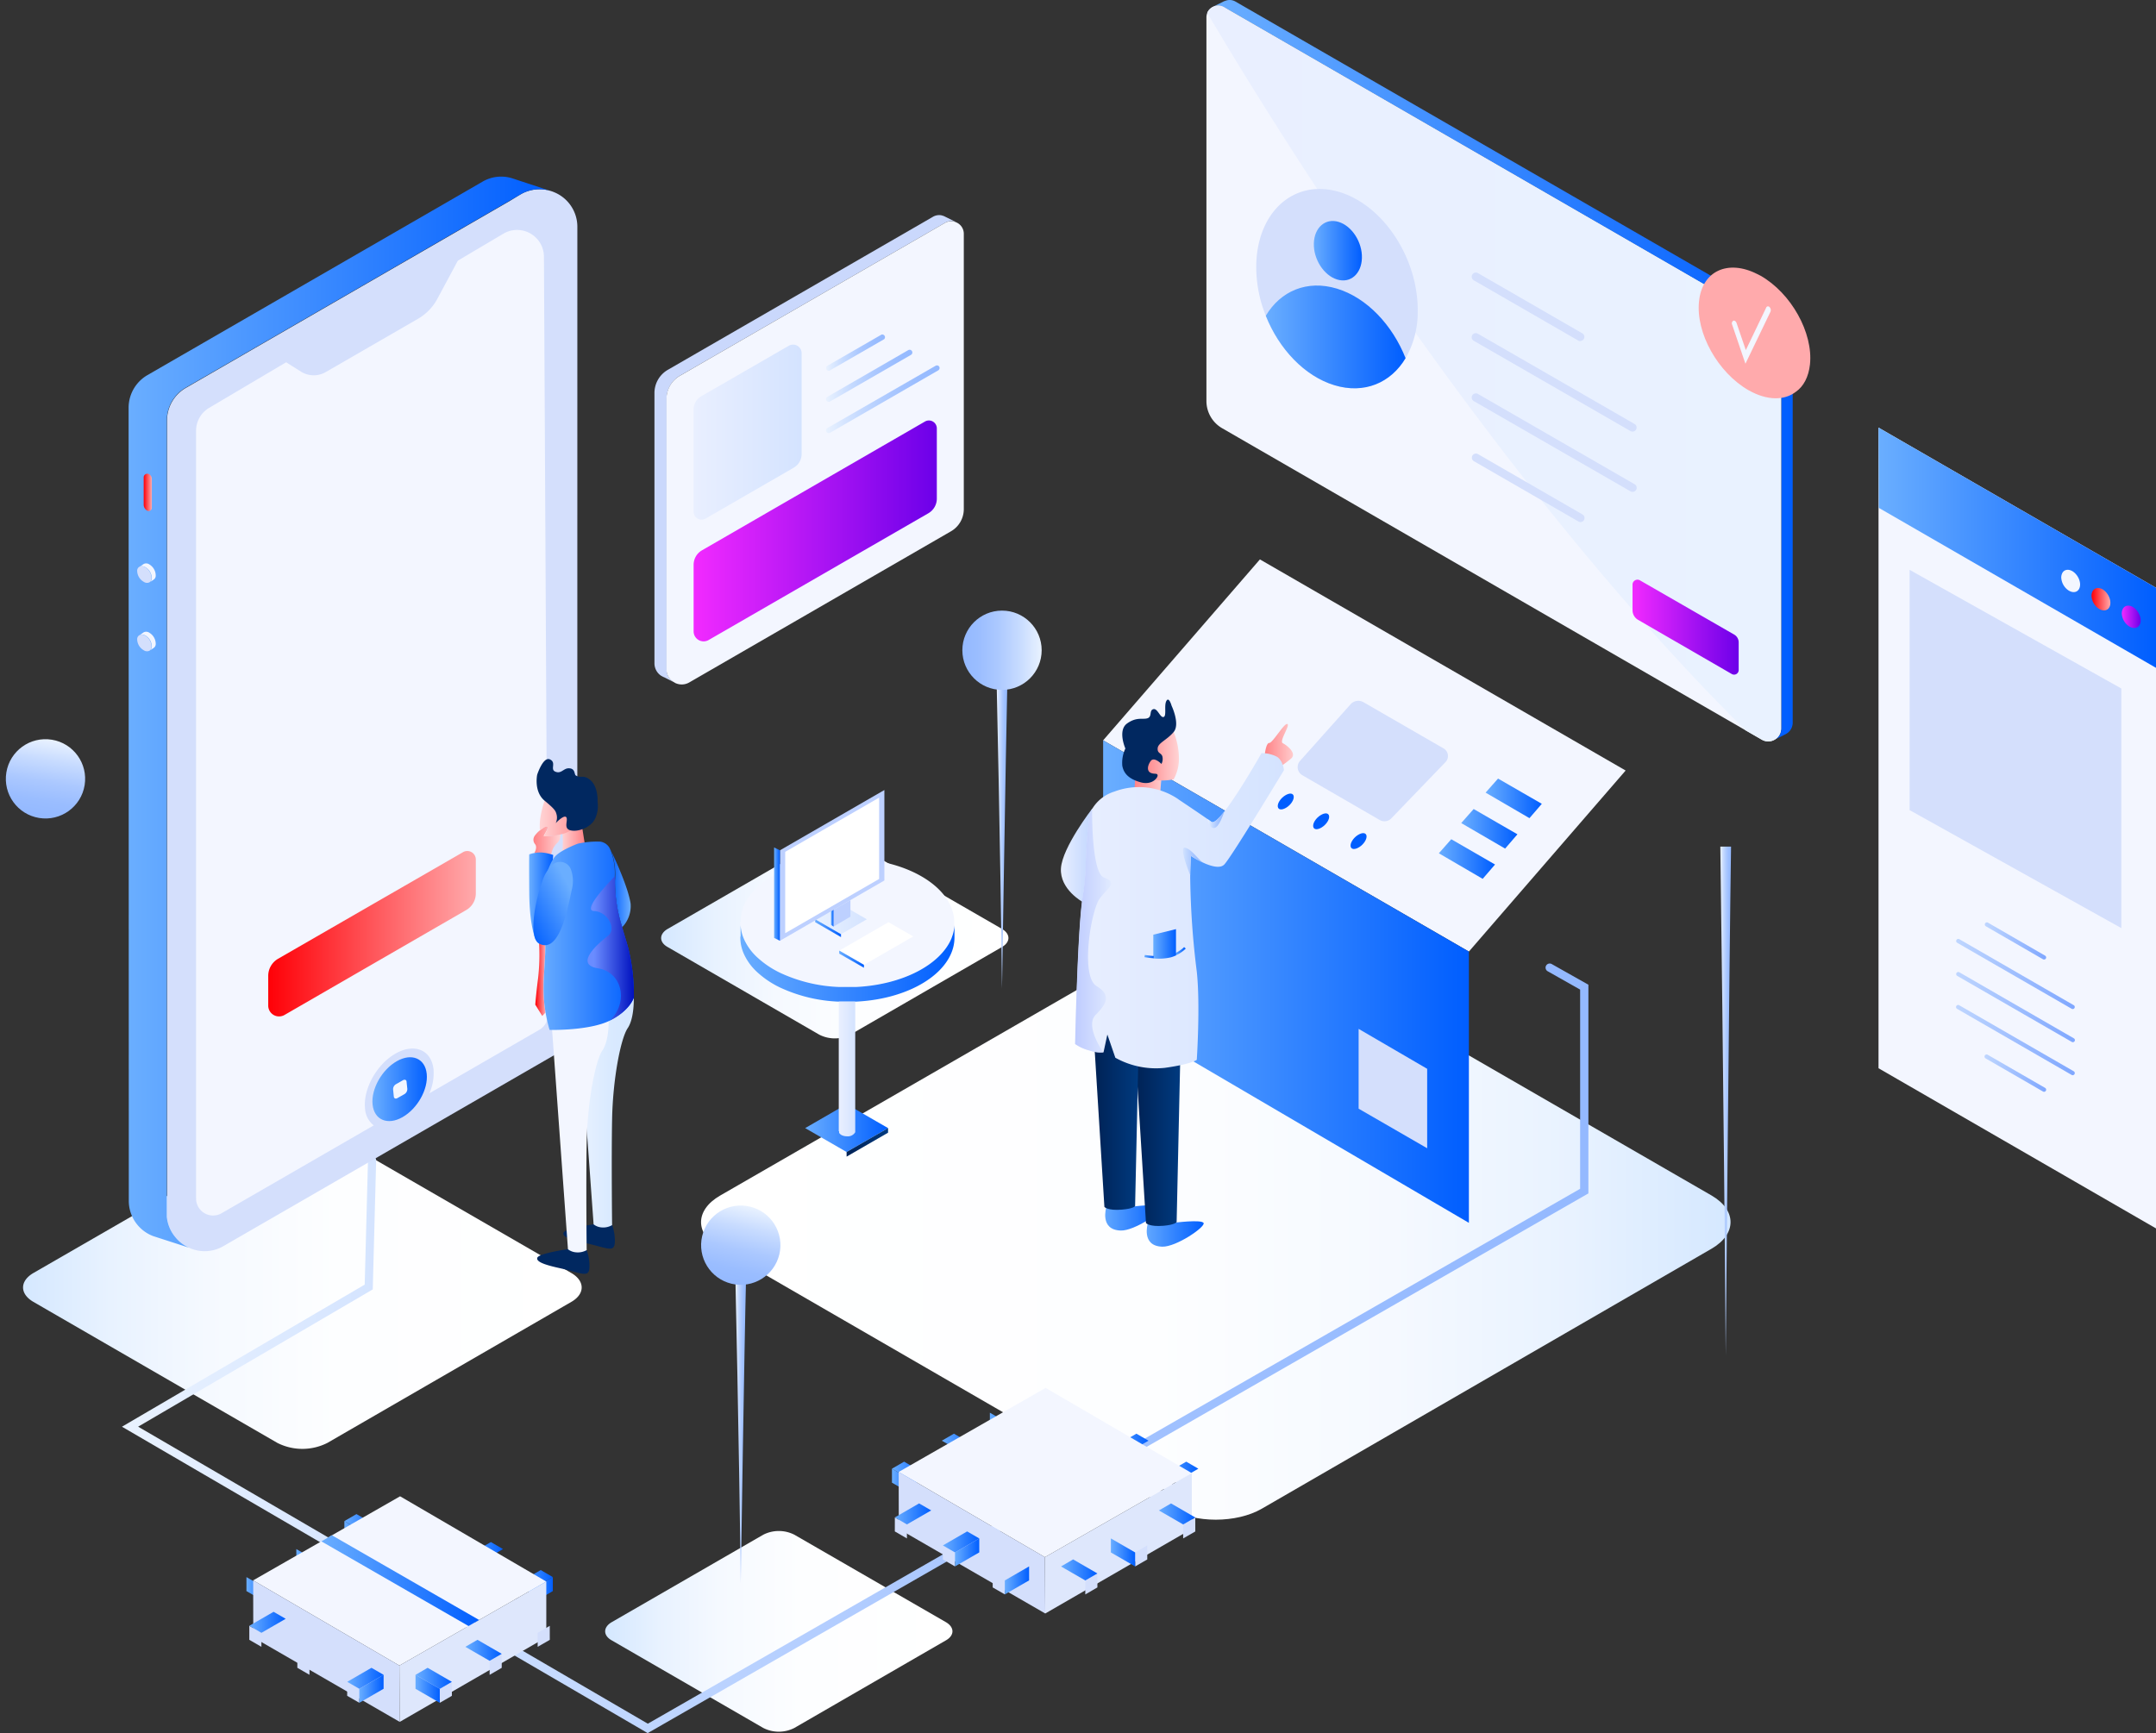 <svg xmlns="http://www.w3.org/2000/svg" xmlns:xlink="http://www.w3.org/1999/xlink" width="596.959" height="479.988" viewBox="0 0 596.959 479.988">
  <rect x="0" y="0" width="596.959" height="479.988" fill="#333333" stroke="none"/>
  <defs>
    <linearGradient id="linear-gradient" y1="0.5" x2="1" y2="0.5" gradientUnits="objectBoundingBox">
      <stop offset="0" stop-color="#fff"/>
      <stop offset="0.44" stop-color="#fdfeff"/>
      <stop offset="0.67" stop-color="#f5f9ff"/>
      <stop offset="0.84" stop-color="#e8f2ff"/>
      <stop offset="0.99" stop-color="#d5e8ff"/>
      <stop offset="1" stop-color="#d4e7ff"/>
    </linearGradient>
    <linearGradient id="linear-gradient-2" y1="0.5" x2="1" y2="0.5" gradientUnits="objectBoundingBox">
      <stop offset="0" stop-color="#d4e7ff"/>
      <stop offset="0.01" stop-color="#d5e8ff"/>
      <stop offset="0.16" stop-color="#e8f2ff"/>
      <stop offset="0.33" stop-color="#f5f9ff"/>
      <stop offset="0.56" stop-color="#fdfeff"/>
      <stop offset="1" stop-color="#fff"/>
    </linearGradient>
    <linearGradient id="linear-gradient-3" x1="0" y1="0.5" x2="1" y2="0.5" xlink:href="#linear-gradient-2"/>
    <linearGradient id="linear-gradient-4" y1="0.5" x2="1" y2="0.5" gradientUnits="objectBoundingBox">
      <stop offset="0" stop-color="#e9f2ff"/>
      <stop offset="0.28" stop-color="#c7dbff"/>
      <stop offset="0.56" stop-color="#abc8ff"/>
      <stop offset="0.81" stop-color="#9abdff"/>
      <stop offset="1" stop-color="#94b9ff"/>
    </linearGradient>
    <linearGradient id="linear-gradient-5" x1="0" y1="0.5" x2="1" y2="0.5" xlink:href="#linear-gradient-2"/>
    <linearGradient id="linear-gradient-6" y1="0.5" x2="1" y2="0.5" gradientUnits="objectBoundingBox">
      <stop offset="0" stop-color="#6aaeff"/>
      <stop offset="1" stop-color="#005eff"/>
    </linearGradient>
    <linearGradient id="linear-gradient-7" x1="0" y1="0.5" x2="1" y2="0.5" xlink:href="#linear-gradient-6"/>
    <linearGradient id="linear-gradient-9" x1="0" y1="0.5" x2="0.999" y2="0.5" xlink:href="#linear-gradient-6"/>
    <linearGradient id="linear-gradient-11" y1="0.5" x2="1" y2="0.5" gradientUnits="objectBoundingBox">
      <stop offset="0" stop-color="#e9efff"/>
      <stop offset="1" stop-color="#e9f2ff"/>
    </linearGradient>
    <linearGradient id="linear-gradient-12" x1="0" y1="0.5" x2="1" y2="0.5" xlink:href="#linear-gradient-6"/>
    <linearGradient id="linear-gradient-13" x1="0" y1="0.5" x2="0.999" y2="0.5" xlink:href="#linear-gradient-6"/>
    <linearGradient id="linear-gradient-14" x1="0" y1="0.5" x2="1" y2="0.5" xlink:href="#linear-gradient-6"/>
    <linearGradient id="linear-gradient-15" y1="0.498" x2="1" y2="0.498" gradientUnits="objectBoundingBox">
      <stop offset="0" stop-color="#f22aff"/>
      <stop offset="1" stop-color="#6c00e9"/>
    </linearGradient>
    <linearGradient id="linear-gradient-16" x1="-18.762" y1="10.506" x2="-17.522" y2="10.506" xlink:href="#linear-gradient-6"/>
    <linearGradient id="linear-gradient-17" x1="-20.223" y1="11.706" x2="-18.983" y2="11.706" xlink:href="#linear-gradient-6"/>
    <linearGradient id="linear-gradient-18" x1="-21.735" y1="12.972" x2="-20.494" y2="12.972" xlink:href="#linear-gradient-6"/>
    <linearGradient id="linear-gradient-19" x1="-23.53" y1="0.5" x2="-22.53" y2="0.5" gradientUnits="objectBoundingBox">
      <stop offset="0" stop-color="#ff0007"/>
      <stop offset="1" stop-color="#ffaaac"/>
    </linearGradient>
    <linearGradient id="linear-gradient-20" x1="0" y1="0.5" x2="1" y2="0.5" xlink:href="#linear-gradient-6"/>
    <linearGradient id="linear-gradient-21" x1="0.001" y1="0.502" x2="1.001" y2="0.502" xlink:href="#linear-gradient-19"/>
    <linearGradient id="linear-gradient-22" x1="0.001" y1="0.502" x2="1" y2="0.502" xlink:href="#linear-gradient-15"/>
    <linearGradient id="linear-gradient-23" x1="-0.002" y1="0.499" x2="1" y2="0.499" gradientUnits="objectBoundingBox">
      <stop offset="0" stop-color="#bfd6ff"/>
      <stop offset="1" stop-color="#7fa7ff"/>
    </linearGradient>
    <linearGradient id="linear-gradient-24" x1="-0.001" y1="0.499" x2="1" y2="0.499" xlink:href="#linear-gradient-23"/>
    <linearGradient id="linear-gradient-25" x1="-0.001" y1="0.499" x2="1" y2="0.499" xlink:href="#linear-gradient-23"/>
    <linearGradient id="linear-gradient-26" x1="0" y1="0.5" x2="1" y2="0.5" xlink:href="#linear-gradient-23"/>
    <linearGradient id="linear-gradient-27" x1="0.002" y1="0.501" x2="1" y2="0.501" xlink:href="#linear-gradient-23"/>
    <linearGradient id="linear-gradient-28" x1="0" y1="0.5" x2="1" y2="0.5" xlink:href="#linear-gradient-6"/>
    <linearGradient id="linear-gradient-29" x1="0" y1="0.5" x2="1" y2="0.5" xlink:href="#linear-gradient-6"/>
    <linearGradient id="linear-gradient-30" x1="0" y1="0.5" x2="1" y2="0.5" xlink:href="#linear-gradient-19"/>
    <linearGradient id="linear-gradient-31" x1="0" y1="0.5" x2="1" y2="0.5" xlink:href="#linear-gradient-19"/>
    <linearGradient id="linear-gradient-32" y1="0.5" x2="1" y2="0.5" gradientUnits="objectBoundingBox">
      <stop offset="0" stop-color="#e9efff"/>
      <stop offset="1" stop-color="#d4e3ff"/>
    </linearGradient>
    <linearGradient id="linear-gradient-33" x1="-0.001" y1="0.494" x2="1.009" y2="0.494" xlink:href="#linear-gradient-4"/>
    <linearGradient id="linear-gradient-34" x1="0" y1="0.5" x2="1.002" y2="0.5" xlink:href="#linear-gradient-4"/>
    <linearGradient id="linear-gradient-35" x1="-0.001" y1="0.499" x2="1" y2="0.499" xlink:href="#linear-gradient-4"/>
    <linearGradient id="linear-gradient-36" x1="0" y1="0.5" x2="1" y2="0.5" xlink:href="#linear-gradient-15"/>
    <linearGradient id="linear-gradient-38" x1="0" y1="0.501" x2="1" y2="0.501" xlink:href="#linear-gradient-6"/>
    <linearGradient id="linear-gradient-42" x1="0" y1="0.499" x2="1" y2="0.499" xlink:href="#linear-gradient-6"/>
    <linearGradient id="linear-gradient-49" x1="-0.001" y1="0.5" x2="1" y2="0.5" xlink:href="#linear-gradient-6"/>
    <linearGradient id="linear-gradient-59" x1="0" y1="0.501" x2="1" y2="0.501" xlink:href="#linear-gradient-6"/>
    <linearGradient id="linear-gradient-73" x1="-0.001" y1="0.499" x2="1" y2="0.499" xlink:href="#linear-gradient-6"/>
    <linearGradient id="linear-gradient-87" x1="0" y1="0.5" x2="1" y2="0.5" xlink:href="#linear-gradient-19"/>
    <linearGradient id="linear-gradient-88" x1="0.001" y1="0.5" x2="1" y2="0.5" gradientUnits="objectBoundingBox">
      <stop offset="0" stop-color="#e9f2ff"/>
      <stop offset="0.55" stop-color="#daeaff"/>
      <stop offset="1" stop-color="#d4e7ff"/>
    </linearGradient>
    <linearGradient id="linear-gradient-89" x1="-0.001" y1="0.507" x2="1.002" y2="0.507" gradientUnits="objectBoundingBox">
      <stop offset="0" stop-color="#ff7f83"/>
      <stop offset="1" stop-color="#ffd4d5"/>
    </linearGradient>
    <linearGradient id="linear-gradient-90" x1="0" y1="0.5" x2="1" y2="0.5" xlink:href="#linear-gradient-6"/>
    <linearGradient id="linear-gradient-91" x1="0.001" y1="0.501" x2="1" y2="0.501" gradientUnits="objectBoundingBox">
      <stop offset="0" stop-color="#ffd4d5"/>
      <stop offset="1" stop-color="#ff7f83"/>
    </linearGradient>
    <linearGradient id="linear-gradient-92" x1="-0.001" y1="0.501" x2="1" y2="0.501" xlink:href="#linear-gradient-91"/>
    <linearGradient id="linear-gradient-93" x1="0" y1="0.5" x2="1" y2="0.5" xlink:href="#linear-gradient-6"/>
    <linearGradient id="linear-gradient-94" x1="0.778" y1="0.149" x2="0.112" y2="0.931" xlink:href="#linear-gradient-6"/>
    <linearGradient id="linear-gradient-95" x1="-0.011" y1="0.5" x2="0.996" y2="0.5" gradientUnits="objectBoundingBox">
      <stop offset="0" stop-color="#005eff"/>
      <stop offset="1" stop-color="#6aaeff"/>
    </linearGradient>
    <linearGradient id="linear-gradient-96" y1="0.5" x2="1" y2="0.5" gradientUnits="objectBoundingBox">
      <stop offset="0" stop-color="#6a8cff"/>
      <stop offset="1" stop-color="#0011bf"/>
    </linearGradient>
    <linearGradient id="linear-gradient-97" x1="-0.005" y1="0.5" x2="0.995" y2="0.5" xlink:href="#linear-gradient-89"/>
    <linearGradient id="linear-gradient-98" x1="0" y1="0.5" x2="0.997" y2="0.5" xlink:href="#linear-gradient-6"/>
    <linearGradient id="linear-gradient-99" x1="-0.001" y1="0.5" x2="0.997" y2="0.5" xlink:href="#linear-gradient-6"/>
    <linearGradient id="linear-gradient-100" y1="0.5" x2="0.998" y2="0.5" gradientUnits="objectBoundingBox">
      <stop offset="0" stop-color="#025"/>
      <stop offset="1" stop-color="#003a7f"/>
    </linearGradient>
    <linearGradient id="linear-gradient-101" x1="0" y1="0.5" x2="0.998" y2="0.5" xlink:href="#linear-gradient-100"/>
    <linearGradient id="linear-gradient-102" y1="0.501" x2="1.001" y2="0.501" gradientUnits="objectBoundingBox">
      <stop offset="0" stop-color="#e9efff"/>
      <stop offset="0.16" stop-color="#dae6ff"/>
      <stop offset="0.48" stop-color="#c0d6ff"/>
      <stop offset="0.77" stop-color="#b0ccff"/>
      <stop offset="1" stop-color="#aac9ff"/>
    </linearGradient>
    <linearGradient id="linear-gradient-103" x1="0" y1="0.5" x2="1" y2="0.5" xlink:href="#linear-gradient-89"/>
    <linearGradient id="linear-gradient-104" x1="-0.001" y1="0.5" x2="1" y2="0.5" xlink:href="#linear-gradient-89"/>
    <linearGradient id="linear-gradient-105" x1="0" y1="0.5" x2="1" y2="0.5" xlink:href="#linear-gradient-32"/>
    <linearGradient id="linear-gradient-106" x1="0.001" y1="0.5" x2="1" y2="0.5" xlink:href="#linear-gradient-4"/>
    <linearGradient id="linear-gradient-107" x1="0" y1="0.499" x2="1" y2="0.499" xlink:href="#linear-gradient-4"/>
    <linearGradient id="linear-gradient-108" x1="0.004" y1="0.5" x2="1.004" y2="0.5" gradientUnits="objectBoundingBox">
      <stop offset="0" stop-color="#bfccff"/>
      <stop offset="0.54" stop-color="#d4dfff"/>
      <stop offset="1" stop-color="#e9f2ff"/>
    </linearGradient>
    <linearGradient id="linear-gradient-109" x1="0" y1="0.502" x2="1" y2="0.502" xlink:href="#linear-gradient-6"/>
    <linearGradient id="linear-gradient-110" x1="0.002" y1="0.498" x2="1.002" y2="0.498" xlink:href="#linear-gradient-6"/>
    <linearGradient id="linear-gradient-111" x1="0" y1="0.505" x2="1" y2="0.505" xlink:href="#linear-gradient-6"/>
    <linearGradient id="linear-gradient-112" x1="0" y1="0.5" x2="1" y2="0.5" xlink:href="#linear-gradient-6"/>
    <linearGradient id="linear-gradient-113" x1="0" y1="0.5" x2="1" y2="0.5" xlink:href="#linear-gradient-100"/>
    <linearGradient id="linear-gradient-115" y1="0.499" x2="1" y2="0.499" gradientUnits="objectBoundingBox">
      <stop offset="0" stop-color="#e9f2ff"/>
      <stop offset="1" stop-color="#d4e3ff"/>
    </linearGradient>
    <linearGradient id="linear-gradient-116" x1="0" y1="0.501" x2="1" y2="0.501" xlink:href="#linear-gradient-6"/>
    <linearGradient id="linear-gradient-117" x1="0" y1="0.501" x2="1" y2="0.501" xlink:href="#linear-gradient-6"/>
    <linearGradient id="linear-gradient-119" x1="0.022" y1="0.5" x2="1.021" y2="0.5" xlink:href="#linear-gradient-32"/>
    <linearGradient id="linear-gradient-120" x1="0" y1="0.5" x2="1" y2="0.5" xlink:href="#linear-gradient-6"/>
    <linearGradient id="linear-gradient-125" x1="0" y1="0.5" x2="1" y2="0.5" xlink:href="#linear-gradient-4"/>
    <linearGradient id="linear-gradient-126" x1="1" y1="0.5" x2="0" y2="0.5" xlink:href="#linear-gradient-4"/>
    <linearGradient id="linear-gradient-127" x1="0" y1="0.5" x2="1" y2="0.5" xlink:href="#linear-gradient-4"/>
    <linearGradient id="linear-gradient-130" x1="1" y1="0.5" x2="0.046" y2="0.5" xlink:href="#linear-gradient-4"/>
    <linearGradient id="linear-gradient-131" x1="0" y1="0.5" x2="1" y2="0.5" xlink:href="#linear-gradient-4"/>
    <linearGradient id="linear-gradient-132" x1="1" y1="0.5" x2="0" y2="0.5" xlink:href="#linear-gradient-4"/>
  </defs>
  <g id="Layer_2" data-name="Layer 2" transform="translate(1.609 -0.062)">
    <g id="Object">
      <g id="Group_3747" data-name="Group 3747">
        <path id="Path_6150" data-name="Path 6150" d="M197.78,345.89l124.51,72c7,4.07,18.45,4.07,25.49,0l124.52-72c7-4.07,7-10.66,0-14.73L347.9,259.34c-7.05-4.07-18.46-4.07-25.51,0l-124.6,71.83C190.74,335.23,190.74,341.83,197.78,345.89Z" fill="url(#linear-gradient)"/>
      </g>
      <g id="Group_3748" data-name="Group 3748">
        <path id="Path_6151" data-name="Path 6151" d="M7.64,360.62,75.2,399.68a15.32,15.32,0,0,0,13.83,0l67.55-39.06c3.82-2.2,3.82-5.78,0-8l-67.5-39a15.25,15.25,0,0,0-13.83,0l-67.61,39C3.82,354.84,3.82,358.41,7.64,360.62Z" fill="url(#linear-gradient-2)"/>
      </g>
      <g id="Group_3749" data-name="Group 3749">
        <path id="Path_6152" data-name="Path 6152" d="M167.73,454.34l42,24.28a9.45,9.45,0,0,0,8.6,0l42-24.28c2.37-1.37,2.37-3.59,0-5l-42-24.24a9.51,9.51,0,0,0-8.6,0l-42,24.24C165.36,450.74,165.36,453,167.73,454.34Z" fill="url(#linear-gradient-3)"/>
      </g>
      <g id="Group_3750" data-name="Group 3750">
        <path id="Path_6153" data-name="Path 6153" d="M177.72,480.05l-.56-.33-145-84.53,67.21-39.35.91-34.45a1.13,1.13,0,1,1,2.26.06l-.94,35.71-.54.32-64.42,37.7,141.12,82.26L435.9,329.3V274.13l-9-5.09a1.144,1.144,0,0,1,1.11-2l10.18,5.74v57.8l-.57.32Z" fill="url(#linear-gradient-4)"/>
      </g>
      <g id="Group_3751" data-name="Group 3751">
        <path id="Path_6154" data-name="Path 6154" d="M183.23,262.33l42,24.28a9.45,9.45,0,0,0,8.6,0l42-24.28c2.37-1.37,2.37-3.59,0-5l-42-24.23a9.48,9.48,0,0,0-8.6,0l-42,24.24C180.86,258.74,180.86,261,183.23,262.33Z" fill="url(#linear-gradient-5)"/>
      </g>
      <path id="Path_6155" data-name="Path 6155" d="M494.76,94.2v106a3.57,3.57,0,0,1-1.93,3.17h0l-.15.08L490,204.82a3.561,3.561,0,0,0,1-1h0a3.55,3.55,0,0,0,.59-2V95.8a8.11,8.11,0,0,0-4.07-7L338.23,2.6l-1-.55a3.24,3.24,0,0,0-2.85-.19L337.36.38h.1a3.22,3.22,0,0,1,3,.11L490.69,87.15a8.14,8.14,0,0,1,4.07,7.05Z" fill="url(#linear-gradient-6)"/>
      <path id="Path_6156" data-name="Path 6156" d="M491.54,95.8v106a3.52,3.52,0,0,1-.59,2,3.56,3.56,0,0,1-1,1h0a3.53,3.53,0,0,1-3.76.11l-4.42-2.55-145-83.71a8.7,8.7,0,0,1-4.34-7.52V4.86a3.34,3.34,0,0,1,.24-1.24,3.25,3.25,0,0,1,1.66-1.7l.12-.06a3.24,3.24,0,0,1,2.85.19l.94.55L487.48,88.77A8.12,8.12,0,0,1,491.54,95.8Z" fill="#f3f6ff"/>
      <path id="Path_6157" data-name="Path 6157" d="M347.24,154.99,303.83,205.1,405.1,263.6l43.4-50.14Z" fill="#f3f6ff"/>
      <path id="Path_6158" data-name="Path 6158" d="M303.83,205.1v74.27L405.1,338.73V263.6Z" fill="url(#linear-gradient-7)"/>
      <path id="Path_6159" data-name="Path 6159" d="M448.5,213.46l.01,100.22L405.1,338.73V263.6Z" fill="url(#linear-gradient-7)"/>
      <path id="Path_6173" data-name="Path 6173" d="M375.94,194.55l22.14,12.78a2.43,2.43,0,0,1,.54,3.8l-15,15.58a2.64,2.64,0,0,1-3.22.45L359,214.77a2.59,2.59,0,0,1-.63-4l14-15.69a2.87,2.87,0,0,1,3.57-.53Z" fill="#d4dffc"/>
      <path id="Path_6174" data-name="Path 6174" d="M413.17,215.69l-3.44,3.89,12.14,7.07,3.42-3.97Z" fill="url(#linear-gradient-9)"/>
      <path id="Path_6175" data-name="Path 6175" d="M406.42,224.12l-3.44,3.89,12.15,7.07,3.41-3.96Z" fill="url(#linear-gradient-7)"/>
      <path id="Path_6176" data-name="Path 6176" d="M491.54,95.8v106a3.52,3.52,0,0,1-.59,2,3.56,3.56,0,0,1-1,1h0a3.53,3.53,0,0,1-3.76.11l-4.42-2.55C411,132.4,350.22,33.4,332.65,3.62a3.25,3.25,0,0,1,1.66-1.7l.12-.06a3.24,3.24,0,0,1,2.85.19l.94.55L487.48,88.77A8.12,8.12,0,0,1,491.54,95.8Z" fill="url(#linear-gradient-11)"/>
      <path id="Path_6177" data-name="Path 6177" d="M400.22,232.49l-3.44,3.89,12.14,7.08,3.42-3.97Z" fill="url(#linear-gradient-12)"/>
      <path id="Path_6178" data-name="Path 6178" d="M346.23,73.22a36.22,36.22,0,0,0,2.64,14.29c3.64,9.17,10.72,16.73,19,19.24s15.63-.66,19.7-7.49a25.38,25.38,0,0,0,3.36-12.47C391.3,72,381.63,57,369.29,53.25S346.63,58.44,346.23,73.22Z" fill="#d4dffc"/>
      <path id="Path_6179" data-name="Path 6179" d="M348.87,87.51c3.64,9.17,10.72,16.73,19,19.24s15.63-.66,19.7-7.49c-3.63-9.17-10.7-16.74-19-19.26S352.93,80.68,348.87,87.51Z" fill="url(#linear-gradient-13)"/>
      <path id="Path_6180" data-name="Path 6180" d="M362.17,67.47c-.12,4.4,2.77,8.87,6.44,10s6.75-1.54,6.87-5.95-2.77-8.87-6.44-10S362.29,63.07,362.17,67.47Z" fill="url(#linear-gradient-14)"/>
      <path id="Path_6181" data-name="Path 6181" d="M435.94,94.53a1.12,1.12,0,0,1-.56-.15l-28.94-16.7a1.149,1.149,0,0,1,1.13-2l28.94,16.7a1.13,1.13,0,0,1-.57,2.11Z" fill="#d4dffc"/>
      <path id="Path_6182" data-name="Path 6182" d="M450.41,119.59a1.18,1.18,0,0,1-.57-.15l-43.4-25a1.131,1.131,0,0,1,1.13-1.96l43.4,25a1.12,1.12,0,0,1,.42,1.54,1.14,1.14,0,0,1-.98.57Z" fill="#d4dffc"/>
      <path id="Path_6183" data-name="Path 6183" d="M450.41,136.29a1,1,0,0,1-.56-.15l-43.41-25a1.149,1.149,0,0,1,1.13-2L451,134.18a1.13,1.13,0,0,1-.57,2.11Z" fill="#d4dffc"/>
      <path id="Path_6184" data-name="Path 6184" d="M436,144.65a1.07,1.07,0,0,1-.57-.16l-28.94-16.7a1.131,1.131,0,0,1,1.13-1.96l28.94,16.71a1.13,1.13,0,0,1-.56,2.11Z" fill="#d4dffc"/>
      <path id="Path_6185" data-name="Path 6185" d="M450.41,161.92v7.14a3.09,3.09,0,0,0,1.54,2.67l25.94,15a1.27,1.27,0,0,0,1.91-1.1v-7.7a2.49,2.49,0,0,0-1.24-2.12l-26.06-15a1.37,1.37,0,0,0-2.09,1.11Z" fill="url(#linear-gradient-15)"/>
      <path id="Path_6186" data-name="Path 6186" d="M356.6,220.61c.12.92-.75,2.3-2,3.09s-2.28.69-2.41-.23.75-2.3,2-3.09S356.47,219.69,356.6,220.61Z" fill="url(#linear-gradient-16)"/>
      <path id="Path_6187" data-name="Path 6187" d="M366.4,226.09c.13.92-.75,2.3-2,3.09s-2.28.69-2.41-.23.75-2.3,2-3.09S366.27,225.17,366.4,226.09Z" fill="url(#linear-gradient-17)"/>
      <path id="Path_6188" data-name="Path 6188" d="M376.76,231.56c.12.92-.75,2.31-2,3.1s-2.28.68-2.41-.23.75-2.31,2-3.1S376.63,230.64,376.76,231.56Z" fill="url(#linear-gradient-18)"/>
      <path id="Path_6189" data-name="Path 6189" d="M374.57,285.01v22.1l18.98,10.96v-22Z" fill="#d4dffc"/>
      <path id="Path_6190" data-name="Path 6190" d="M499.54,101c-.38,3.46-1.78,6.08-3.88,7.55-3.21,2.49-8,2.49-13.13-.42-8.48-4.85-14.64-15.86-13.71-24.6.84-8.43,8-11.68,16.08-7.59.29.13.63.3.92.46C494.31,81.21,500.47,92.23,499.54,101Z" fill="url(#linear-gradient-19)"/>
      <path id="Path_6191" data-name="Path 6191" d="M481.67,100.8,478,90a.86.86,0,0,1,.31-1.11c.33-.13.74.15.9.63l2.57,7.5,5.65-11.78a.53.53,0,0,1,.92-.12,1.19,1.19,0,0,1,.26,1.27Z" fill="#f3f6ff"/>
      <path id="Path_6192" data-name="Path 6192" d="M518.52,118.49V295.91l76.83,44.36V162.84Z" fill="#f3f6ff"/>
      <path id="Path_6193" data-name="Path 6193" d="M518.61,140.72l76.74,44.3V162.84l-76.83-44.35Z" fill="url(#linear-gradient-20)"/>
      <path id="Path_6194" data-name="Path 6194" d="M569.51,158.59a2.64,2.64,0,0,0-.35,1.87,4.55,4.55,0,0,0,.64,1.74,4.421,4.421,0,0,0,.56.73c1.23,1.32,2.84,1.49,3.59.4s.38-3-.85-4.34S570.27,157.5,569.51,158.59Z" fill="#f3f6ff"/>
      <path id="Path_6195" data-name="Path 6195" d="M577.89,163.64a2.67,2.67,0,0,0-.35,1.88,4.61,4.61,0,0,0,.64,1.74,5.451,5.451,0,0,0,.56.73c1.23,1.31,2.84,1.49,3.59.4s.38-3-.85-4.35S578.65,162.55,577.89,163.64Z" fill="url(#linear-gradient-21)"/>
      <path id="Path_6196" data-name="Path 6196" d="M586.27,168.52a2.67,2.67,0,0,0-.35,1.88,4.451,4.451,0,0,0,.64,1.74,4.877,4.877,0,0,0,.56.73c1.23,1.31,2.83,1.49,3.59.4s.38-3-.85-4.35S587,167.44,586.27,168.52Z" fill="url(#linear-gradient-22)"/>
      <path id="Path_6197" data-name="Path 6197" d="M527.13,157.88v66.54l58.62,32.68V190.74Z" fill="#d4dffc"/>
      <path id="Path_6198" data-name="Path 6198" d="M564.35,265.8a.62.62,0,0,1-.29-.07l-15.86-9.16a.58.58,0,0,1,.58-1l15.86,9.16a.58.58,0,0,1,.22.79.59.59,0,0,1-.51.28Z" fill="url(#linear-gradient-23)"/>
      <path id="Path_6199" data-name="Path 6199" d="M572.28,279.52a.51.51,0,0,1-.29-.08l-31.72-18.29a.58.58,0,0,1,.58-1l31.72,18.3a.57.57,0,0,1,.21.79A.56.56,0,0,1,572.28,279.52Z" fill="url(#linear-gradient-24)"/>
      <path id="Path_6200" data-name="Path 6200" d="M572.32,288.7a.6.6,0,0,1-.29-.08l-31.76-18.31a.58.58,0,0,1,.58-1l31.76,18.32a.58.58,0,0,1,.21.79A.59.59,0,0,1,572.32,288.7Z" fill="url(#linear-gradient-25)"/>
      <path id="Path_6201" data-name="Path 6201" d="M572.28,297.84a.6.6,0,0,1-.29-.08l-31.72-18.3a.57.57,0,0,1-.21-.79.58.58,0,0,1,.79-.21l31.72,18.29a.59.59,0,0,1,.21.8.58.58,0,0,1-.5.29Z" fill="url(#linear-gradient-26)"/>
      <path id="Path_6202" data-name="Path 6202" d="M564.35,302.44a.63.63,0,0,1-.29-.08L548.2,293.2a.58.58,0,1,1,.58-1l15.86,9.15a.59.59,0,0,1,.22.8A.61.61,0,0,1,564.35,302.44Z" fill="url(#linear-gradient-27)"/>
      <path id="Path_6203" data-name="Path 6203" d="M158.24,282.55a10.461,10.461,0,0,1-5.231,9.061L60.26,345.17a10.29,10.29,0,0,1-9.56.44h-.08a13,13,0,0,1-1.32-.73,10,10,0,0,1-2.3-2.11,10.32,10.32,0,0,1-2.36-5.67c0-.32,0-.65,0-1V116.49a10.42,10.42,0,0,1,5.22-9l85.5-49.35,4.14-2.39,2.5-1.54.56-.32a10,10,0,0,1,2.71-1.1,10.16,10.16,0,0,1,5.31.08,8.332,8.332,0,0,1,1.13.38,10.34,10.34,0,0,1,6.54,9.68Z" fill="#d4dffc"/>
      <path id="Path_6204" data-name="Path 6204" d="M116.54,297.45c.45,4.27-2.55,9.64-6.69,12s-7.85.79-8.3-3.48,2.56-9.64,6.69-12S116.1,293.17,116.54,297.45Z" fill="url(#linear-gradient-28)"/>
      <path id="Path_6205" data-name="Path 6205" d="M150.09,281.16a4.71,4.71,0,0,1-2.35,4.1l-30.45,17.58a13.83,13.83,0,0,0,1.14-6.59c-.57-5.41-5.27-7.38-10.5-4.41s-9,9.78-8.47,15.19a6.43,6.43,0,0,0,2.41,4.71L59.74,336.07A4.71,4.71,0,0,1,52.68,332V119.38A7.38,7.38,0,0,1,56.32,113l81.42-48.2A7.44,7.44,0,0,1,149,71.15Z" fill="#f3f6ff"/>
      <path id="Path_6206" data-name="Path 6206" d="M110.36,303.09l-1.93,1.09c-.5.29-.94.1-1-.41l-.2-2a1.62,1.62,0,0,1,.8-1.44l1.93-1.1c.5-.28,1-.09,1,.42l.21,2a1.66,1.66,0,0,1-.81,1.44Z" fill="#f3f6ff"/>
      <path id="Path_6207" data-name="Path 6207" d="M77,100l4.75,3a6.63,6.63,0,0,0,6.81.12L114.1,88.37a14.07,14.07,0,0,0,5.4-5.58l6.22-11.58Z" fill="#d4dffc"/>
      <path id="Path_6208" data-name="Path 6208" d="M150.58,52.86h0a10.16,10.16,0,0,0-5.31-.08,10,10,0,0,0-2.71,1.1l-.56.32-2.56,1.49-4.14,2.39L49.8,107.43a10.42,10.42,0,0,0-5.22,9V337.04A10.32,10.32,0,0,0,47,342.77a10,10,0,0,0,2.32,2.08,13,13,0,0,0,1.32.73l-8.82-2.85-1.07-.35h0a10.44,10.44,0,0,1-6.7-9.76v-9.25L34,113a10.45,10.45,0,0,1,5.23-9.06L124.69,54.6l6.71-3.88.55-.32a10.25,10.25,0,0,1,8.5-.88Z" fill="url(#linear-gradient-29)"/>
      <path id="Path_6209" data-name="Path 6209" d="M38.21,161.21a1.57,1.57,0,0,0,1.55.13h0l.07-.05a1.07,1.07,0,0,0,.39-.53,1.48,1.48,0,0,0,.13-.45,3.59,3.59,0,0,0-1.76-3.15,1.92,1.92,0,0,0-1-.29,1,1,0,0,0-.55.13,1.22,1.22,0,0,0-.67,1.07,3.58,3.58,0,0,0,1.84,3.14Z" fill="#d4dffc"/>
      <path id="Path_6210" data-name="Path 6210" d="M37.12,157h0a1,1,0,0,1,.55-.13,1.92,1.92,0,0,1,1,.29,3.59,3.59,0,0,1,1.76,3.15,1.48,1.48,0,0,1-.13.45,1.07,1.07,0,0,1-.39.53l1-.68.1-.07a1.32,1.32,0,0,0,.5-1,3.62,3.62,0,0,0-1.76-3.16,1.54,1.54,0,0,0-1.56-.13l-.1.06Z" fill="#f3f6ff"/>
      <path id="Path_6211" data-name="Path 6211" d="M38.21,180.16a1.57,1.57,0,0,0,1.55.13h0l.07-.05a1.07,1.07,0,0,0,.39-.53,1.48,1.48,0,0,0,.13-.45,3.59,3.59,0,0,0-1.76-3.15,1.92,1.92,0,0,0-1-.29,1,1,0,0,0-.55.13,1.22,1.22,0,0,0-.67,1.07,3.58,3.58,0,0,0,1.84,3.14Z" fill="#d4dffc"/>
      <path id="Path_6212" data-name="Path 6212" d="M37.12,175.92h0a1,1,0,0,1,.55-.13,1.92,1.92,0,0,1,1,.29,3.59,3.59,0,0,1,1.76,3.15,1.48,1.48,0,0,1-.13.45,1.07,1.07,0,0,1-.39.53l1-.68.1-.07a1.32,1.32,0,0,0,.5-1,3.62,3.62,0,0,0-1.76-3.16,1.54,1.54,0,0,0-1.56-.13l-.1.06Z" fill="#f3f6ff"/>
      <path id="Path_6213" data-name="Path 6213" d="M39.68,131.39h0a1,1,0,0,0-1.5.87v7.59a1.88,1.88,0,0,0,.94,1.62h0a.87.87,0,0,0,1.31-.76v-8a1.5,1.5,0,0,0-.75-1.32Z" fill="url(#linear-gradient-30)"/>
      <path id="Path_6214" data-name="Path 6214" d="M72.66,270.32v8.3a3,3,0,0,0,4.45,2.57l50.35-29.08a5.33,5.33,0,0,0,2.68-4.63v-9.41a2.36,2.36,0,0,0-3.54-2L75.39,265.59a5.47,5.47,0,0,0-2.73,4.73Z" fill="url(#linear-gradient-31)"/>
      <path id="Path_6228" data-name="Path 6228" d="M263.28,61.65a3.34,3.34,0,0,0-1.85-.32,3.2,3.2,0,0,0-1.36.44l-2.34,1.35-71.07,41a7.4,7.4,0,0,0-3.7,6.41V185.4A4.149,4.149,0,0,0,185,189l-2.61-1.32h0a3.84,3.84,0,0,1-.88-.45h-.05a4.15,4.15,0,0,1-1.86-3.48V108.9a7.4,7.4,0,0,1,3.71-6.42l72.85-42.06.55-.32a3.44,3.44,0,0,1,2.38-.4h0l.62.19h0l.47.23Z" fill="#cad8fc"/>
      <path id="Path_6229" data-name="Path 6229" d="M265.25,64.76v76.3a7.09,7.09,0,0,1-3.54,6.14l-72.47,41.86a4.17,4.17,0,0,1-3.86.17L185,189a4.1,4.1,0,0,1-2.08-3.61V110.56a7.4,7.4,0,0,1,3.7-6.411l71.069-41,2.34-1.35a3.2,3.2,0,0,1,1.36-.44,3.34,3.34,0,0,1,1.85.32h0A3.42,3.42,0,0,1,265.25,64.76Z" fill="#f3f6ff"/>
      <path id="Path_6230" data-name="Path 6230" d="M190.43,113.47v28.29a2.22,2.22,0,0,0,3.33,1.92l24.38-14.08a4.39,4.39,0,0,0,2.21-3.82V97.87a2.37,2.37,0,0,0-3.55-2.05l-24.27,14a4.22,4.22,0,0,0-2.1,3.65Z" fill="url(#linear-gradient-32)"/>
      <g id="Group_3752" data-name="Group 3752">
        <path id="Path_6231" data-name="Path 6231" d="M227.86,102.74a.77.77,0,0,1-.66-.38.76.76,0,0,1,.28-1l15-8.64A.76.76,0,0,1,243.2,94l-15,8.64a.74.74,0,0,1-.34.1Z" fill="url(#linear-gradient-33)"/>
      </g>
      <g id="Group_3753" data-name="Group 3753">
        <path id="Path_6232" data-name="Path 6232" d="M227.86,111.36a.75.75,0,0,1-.38-1.4L249.92,97a.76.76,0,0,1,.76,1.31l-22.45,12.94a.74.74,0,0,1-.37.11Z" fill="url(#linear-gradient-34)"/>
      </g>
      <g id="Group_3754" data-name="Group 3754">
        <path id="Path_6233" data-name="Path 6233" d="M227.84,120a.74.74,0,0,1-.65-.38.75.75,0,0,1,.27-1l30-17.27a.75.75,0,0,1,1,.28.76.76,0,0,1-.28,1L228.24,119.9a.86.86,0,0,1-.4.1Z" fill="url(#linear-gradient-35)"/>
      </g>
      <path id="Path_6234" data-name="Path 6234" d="M190.44,156.48v18.44a2.77,2.77,0,0,0,4.15,2.4l60.85-35.11a4.68,4.68,0,0,0,2.34-4.06V118.71a2.19,2.19,0,0,0-3.29-1.9l-61.73,35.66A4.64,4.64,0,0,0,190.44,156.48Z" fill="url(#linear-gradient-36)"/>
      <path id="Path_6235" data-name="Path 6235" d="M282.54,393.25l-6.72-3.88-3.35,1.94,6.72,3.88Z" fill="url(#linear-gradient-7)"/>
      <path id="Path_6236" data-name="Path 6236" d="M272.47,391.31v3.87l6.72,3.88v-3.87Z" fill="url(#linear-gradient-38)"/>
      <path id="Path_6237" data-name="Path 6237" d="M269.23,401l-6.71-3.88-3.35,1.94,6.71,3.88Z" fill="url(#linear-gradient-7)"/>
      <path id="Path_6238" data-name="Path 6238" d="M259.17,399.06v3.88l6.71,3.88v-3.88Z" fill="url(#linear-gradient-7)"/>
      <path id="Path_6239" data-name="Path 6239" d="M255.43,408.76l-6.71-3.89-3.36,1.95,6.72,3.87Z" fill="url(#linear-gradient-7)"/>
      <path id="Path_6240" data-name="Path 6240" d="M245.36,406.82v3.87l6.72,3.88v-3.88Z" fill="url(#linear-gradient-42)"/>
      <path id="Path_6241" data-name="Path 6241" d="M293.02,393.25l-.01,3.88,3.36,1.93v-3.87Z" fill="none" stroke="#000" stroke-miterlimit="10" stroke-width="1"/>
      <path id="Path_6242" data-name="Path 6242" d="M293.02,393.25l6.71-3.88,3.36,1.94-6.72,3.88Z" fill="url(#linear-gradient-7)"/>
      <path id="Path_6243" data-name="Path 6243" d="M303.09,391.31v3.87l-6.72,3.88v-3.87Z" fill="url(#linear-gradient-38)"/>
      <path id="Path_6244" data-name="Path 6244" d="M306.32,401v3.88l3.35,1.94v-3.88Z" fill="none" stroke="#000" stroke-miterlimit="10" stroke-width="1"/>
      <path id="Path_6245" data-name="Path 6245" d="M306.32,401l6.72-3.88,3.35,1.94-6.72,3.88Z" fill="url(#linear-gradient-7)"/>
      <path id="Path_6246" data-name="Path 6246" d="M316.39,399.06v3.88l-6.72,3.88v-3.88Z" fill="url(#linear-gradient-7)"/>
      <path id="Path_6247" data-name="Path 6247" d="M320.13,408.76l-.01,3.87,3.36,1.94v-3.88Z" fill="none" stroke="#000" stroke-miterlimit="10" stroke-width="1"/>
      <path id="Path_6248" data-name="Path 6248" d="M320.13,408.76l6.71-3.89,3.35,1.95-6.71,3.87Z" fill="url(#linear-gradient-7)"/>
      <path id="Path_6249" data-name="Path 6249" d="M330.19,406.82v3.87l-6.71,3.88v-3.88Z" fill="url(#linear-gradient-42)"/>
      <path id="Path_6250" data-name="Path 6250" d="M247.22,407.72l40.48,23.6,40.68-23.27L287.9,384.44Z" fill="#f3f6ff"/>
      <path id="Path_6251" data-name="Path 6251" d="M247.22,407.72l.03,15.78,40.55,23.42-.1-15.6Z" fill="#d4dffc"/>
      <path id="Path_6252" data-name="Path 6252" d="M246.16,420.31l-.01,3.88,3.35,1.94v-3.88Z" fill="#d4dffc"/>
      <path id="Path_6253" data-name="Path 6253" d="M246.16,420.31l6.71-3.88,3.35,1.94-6.72,3.88Z" fill="url(#linear-gradient-49)"/>
      <path id="Path_6254" data-name="Path 6254" d="M256.22,418.37v3.88l-6.72,3.88v-3.88Z" fill="url(#linear-gradient-7)"/>
      <path id="Path_6255" data-name="Path 6255" d="M259.46,428.07l-.01,3.87,3.36,1.94v-3.87Z" fill="#d4dffc"/>
      <path id="Path_6256" data-name="Path 6256" d="M259.46,428.07l6.71-3.88,3.36,1.94-6.72,3.88Z" fill="url(#linear-gradient-7)"/>
      <path id="Path_6257" data-name="Path 6257" d="M269.53,426.13V430l-6.72,3.88v-3.87Z" fill="url(#linear-gradient-42)"/>
      <path id="Path_6258" data-name="Path 6258" d="M273.26,435.82l-.01,3.88,3.36,1.93v-3.87Z" fill="#d4dffc"/>
      <path id="Path_6259" data-name="Path 6259" d="M273.26,435.82l6.71-3.88,3.36,1.94-6.72,3.88Z" fill="url(#linear-gradient-7)"/>
      <path id="Path_6260" data-name="Path 6260" d="M283.33,433.88v3.87l-6.72,3.88v-3.87Z" fill="url(#linear-gradient-38)"/>
      <path id="Path_6261" data-name="Path 6261" d="M287.8,446.92l40.58-23.43V408.05L287.7,431.32Z" fill="#dee7fc"/>
      <path id="Path_6262" data-name="Path 6262" d="M329.34,420.32l.01,3.88-3.36,1.93v-3.87Z" fill="#d4dffc"/>
      <path id="Path_6263" data-name="Path 6263" d="M329.34,420.32l-6.71-3.88-3.36,1.94,6.72,3.88Z" fill="url(#linear-gradient-7)"/>
      <path id="Path_6264" data-name="Path 6264" d="M319.27,418.38v3.87l6.72,3.88v-3.87Z" fill="url(#linear-gradient-38)"/>
      <path id="Path_6265" data-name="Path 6265" d="M316.04,428.07l.01,3.88-3.36,1.94v-3.88Z" fill="#d4dffc"/>
      <path id="Path_6266" data-name="Path 6266" d="M316.04,428.07l-6.71-3.88-3.36,1.94,6.72,3.88Z" fill="url(#linear-gradient-7)"/>
      <path id="Path_6267" data-name="Path 6267" d="M305.97,426.13v3.88l6.72,3.88v-3.88Z" fill="url(#linear-gradient-7)"/>
      <path id="Path_6268" data-name="Path 6268" d="M302.24,435.83v3.87l-3.35,1.94v-3.87Z" fill="#d4dffc"/>
      <path id="Path_6269" data-name="Path 6269" d="M302.24,435.83l-6.72-3.89-3.35,1.95,6.72,3.88Z" fill="url(#linear-gradient-59)"/>
      <path id="Path_6270" data-name="Path 6270" d="M292.17,433.89v3.87l6.72,3.88v-3.87Z" fill="url(#linear-gradient-42)"/>
      <path id="Path_6271" data-name="Path 6271" d="M306.85,420.37,266.1,396.92l2.91-1.69,40.76,23.46Z" fill="url(#linear-gradient-7)"/>
      <path id="Path_6272" data-name="Path 6272" d="M103.81,423.27l-6.72-3.88-3.35,1.94,6.72,3.88Z" fill="url(#linear-gradient-7)"/>
      <path id="Path_6273" data-name="Path 6273" d="M93.74,421.33v3.87l6.72,3.88v-3.87Z" fill="url(#linear-gradient-38)"/>
      <path id="Path_6274" data-name="Path 6274" d="M90.5,431.02l-6.71-3.88-3.35,1.94,6.71,3.88Z" fill="url(#linear-gradient-7)"/>
      <path id="Path_6275" data-name="Path 6275" d="M80.44,429.08v3.88l6.71,3.88v-3.88Z" fill="url(#linear-gradient-7)"/>
      <path id="Path_6276" data-name="Path 6276" d="M76.7,438.78l-6.71-3.89-3.36,1.95,6.72,3.88Z" fill="url(#linear-gradient-59)"/>
      <path id="Path_6277" data-name="Path 6277" d="M66.63,436.84v3.87l6.72,3.88v-3.87Z" fill="url(#linear-gradient-42)"/>
      <path id="Path_6278" data-name="Path 6278" d="M114.29,423.27l-.01,3.88,3.36,1.93v-3.87Z" fill="none" stroke="#000" stroke-miterlimit="10" stroke-width="1"/>
      <path id="Path_6279" data-name="Path 6279" d="M114.29,423.27l6.71-3.88,3.36,1.94-6.72,3.88Z" fill="url(#linear-gradient-7)"/>
      <path id="Path_6280" data-name="Path 6280" d="M124.36,421.33v3.87l-6.72,3.88v-3.87Z" fill="url(#linear-gradient-38)"/>
      <path id="Path_6281" data-name="Path 6281" d="M127.59,431.02v3.88l3.35,1.94v-3.88Z" fill="none" stroke="#000" stroke-miterlimit="10" stroke-width="1"/>
      <path id="Path_6282" data-name="Path 6282" d="M127.59,431.02l6.72-3.88,3.35,1.94-6.72,3.88Z" fill="url(#linear-gradient-7)"/>
      <path id="Path_6283" data-name="Path 6283" d="M137.66,429.08v3.88l-6.72,3.88v-3.88Z" fill="url(#linear-gradient-7)"/>
      <path id="Path_6284" data-name="Path 6284" d="M141.4,438.78l-.01,3.87,3.36,1.94v-3.87Z" fill="none" stroke="#000" stroke-miterlimit="10" stroke-width="1"/>
      <path id="Path_6285" data-name="Path 6285" d="M141.4,438.78l6.71-3.89,3.35,1.95-6.71,3.88Z" fill="url(#linear-gradient-59)"/>
      <path id="Path_6286" data-name="Path 6286" d="M151.46,436.84v3.87l-6.71,3.88v-3.87Z" fill="url(#linear-gradient-73)"/>
      <path id="Path_6287" data-name="Path 6287" d="M68.49,437.74l40.48,23.6,40.68-23.27-40.48-23.61Z" fill="#f3f6ff"/>
      <path id="Path_6288" data-name="Path 6288" d="M68.49,437.74l.03,15.78,40.55,23.42-.1-15.6Z" fill="#d4dffc"/>
      <path id="Path_6289" data-name="Path 6289" d="M67.42,450.33v3.88l3.35,1.94v-3.88Z" fill="#d4dffc"/>
      <path id="Path_6290" data-name="Path 6290" d="M67.42,450.33l6.72-3.88,3.35,1.94-6.72,3.88Z" fill="url(#linear-gradient-7)"/>
      <path id="Path_6291" data-name="Path 6291" d="M77.49,448.39v3.88l-6.72,3.88v-3.88Z" fill="url(#linear-gradient-7)"/>
      <path id="Path_6292" data-name="Path 6292" d="M80.73,458.09l-.01,3.87,3.36,1.94v-3.87Z" fill="#d4dffc"/>
      <path id="Path_6293" data-name="Path 6293" d="M80.73,458.09l6.71-3.89,3.36,1.95-6.72,3.88Z" fill="url(#linear-gradient-59)"/>
      <path id="Path_6294" data-name="Path 6294" d="M90.8,456.15v3.87l-6.72,3.88v-3.87Z" fill="url(#linear-gradient-42)"/>
      <path id="Path_6295" data-name="Path 6295" d="M94.53,465.84l-.01,3.88,3.36,1.93v-3.87Z" fill="#d4dffc"/>
      <path id="Path_6296" data-name="Path 6296" d="M94.53,465.84l6.71-3.88,3.36,1.94-6.72,3.88Z" fill="url(#linear-gradient-7)"/>
      <path id="Path_6297" data-name="Path 6297" d="M104.6,463.9v3.87l-6.72,3.88v-3.87Z" fill="url(#linear-gradient-38)"/>
      <path id="Path_6298" data-name="Path 6298" d="M109.07,476.94l40.58-23.43V438.07l-40.68,23.27Z" fill="#dee7fc"/>
      <path id="Path_6299" data-name="Path 6299" d="M150.61,450.34l.01,3.88-3.36,1.93v-3.87Z" fill="#d4dffc"/>
      <path id="Path_6300" data-name="Path 6300" d="M150.61,450.34l-6.71-3.88-3.36,1.94,6.72,3.88Z" fill="url(#linear-gradient-7)"/>
      <path id="Path_6301" data-name="Path 6301" d="M140.54,448.4v3.87l6.72,3.88v-3.87Z" fill="url(#linear-gradient-38)"/>
      <path id="Path_6302" data-name="Path 6302" d="M137.31,458.09v3.88l-3.35,1.94v-3.88Z" fill="#d4dffc"/>
      <path id="Path_6303" data-name="Path 6303" d="M137.31,458.09l-6.71-3.88-3.36,1.94,6.72,3.88Z" fill="url(#linear-gradient-7)"/>
      <path id="Path_6304" data-name="Path 6304" d="M127.24,456.15v3.88l6.72,3.88v-3.88Z" fill="url(#linear-gradient-7)"/>
      <path id="Path_6305" data-name="Path 6305" d="M123.51,465.85v3.87l-3.35,1.94v-3.87Z" fill="#d4dffc"/>
      <path id="Path_6306" data-name="Path 6306" d="M123.51,465.85l-6.72-3.89-3.35,1.95,6.72,3.88Z" fill="url(#linear-gradient-59)"/>
      <path id="Path_6307" data-name="Path 6307" d="M113.44,463.91v3.87l6.72,3.88v-3.87Z" fill="url(#linear-gradient-42)"/>
      <path id="Path_6308" data-name="Path 6308" d="M128.12,450.39,87.37,426.94l2.91-1.69,40.76,23.46Z" fill="url(#linear-gradient-7)"/>
      <path id="Path_6309" data-name="Path 6309" d="M149.45,280.48l-.92.95-1.93-3.13s.2-2.87.79-7.4a58.52,58.52,0,0,0,.27-9.52l1.54-2.6a37.341,37.341,0,0,1,.13,5.65c-.26,5.5-.59,7.89-.33,12.29a34.9,34.9,0,0,0,.45,3.76Z" fill="url(#linear-gradient-87)"/>
      <path id="Path_6310" data-name="Path 6310" d="M167.87,339.36a12.1,12.1,0,0,1,.74,5c-.21,2.63-2.29,1.27-7.94,0-3.69-.81-6.71-1.68-6.26-2.88s8.36-2.35,8.36-2.35l2.5-.26Z" fill="#012860"/>
      <path id="Path_6311" data-name="Path 6311" d="M160.83,346.31a12.36,12.36,0,0,1,.75,5c-.21,2.68-2.33,1.3-8.06,0-3.75-.82-6.81-1.71-6.35-2.93s8.48-2.37,8.48-2.37l2.54-.27Z" fill="#012860"/>
      <g id="Group_3755" data-name="Group 3755">
        <path id="Path_6312" data-name="Path 6312" d="M173.87,275.91s.28,6-1.68,8.9-4.11,14.13-4.32,25.21,0,29.34,0,29.34A4.91,4.91,0,0,1,165,340a4.15,4.15,0,0,1-2.25-.85l-4.38-60.5,1.8-5.15Z" fill="url(#linear-gradient-88)"/>
      </g>
      <path id="Path_6313" data-name="Path 6313" d="M166.92,281.93s.28,6.08-1.71,9-4.18,14.33-4.38,25.58,0,29.77,0,29.77a5,5,0,0,1-2.9.62,4.24,4.24,0,0,1-2.28-.85l-4.44-61.4,1.82-5.23Z" fill="#f3f6ff"/>
      <path id="Path_6314" data-name="Path 6314" d="M152.54,233.65a5.4,5.4,0,0,0-1.49,3s-.78,1.11-1.22,1-3.46-1.42-3.46-1.42.9-1.48.17-2.38a1.89,1.89,0,0,1-.14-2.25,7.681,7.681,0,0,1,1.48-1.57c.9-.76,1.9-1.42,2.09-1,.33.7-1.31,2.57-.94,2.59h0a18.1,18.1,0,0,0,4.52-.51A2.77,2.77,0,0,1,152.54,233.65Z" fill="url(#linear-gradient-89)"/>
      <path id="Path_6315" data-name="Path 6315" d="M146.79,260.46s-1.79-3.5-1.86-13.17,0-10.61,0-10.61a9.43,9.43,0,0,1,3.28-.53,12.151,12.151,0,0,1,3.34.7l-.36,6.74Z" fill="url(#linear-gradient-90)"/>
      <path id="Path_6316" data-name="Path 6316" d="M154.12,231a25,25,0,0,1,0,4.61c-.25,1.76,2.65,3.2,2.75,3.13s3.64-3.7,3.64-3.7l-.85-5.35s-.11-.89-.36-1-3.85-.7-3.85-.7Z" fill="url(#linear-gradient-91)"/>
      <path id="Path_6317" data-name="Path 6317" d="M158.74,227.77a8,8,0,0,1-5.18,3.39,18.1,18.1,0,0,1-4.52.51h0c-.37,0,1.27-1.89.94-2.59-.19-.4-1.19.26-2.09,1a15.73,15.73,0,0,1,.19-4,26.9,26.9,0,0,1,1.11-4.29l4.45-2.76S161.41,223.24,158.74,227.77Z" fill="url(#linear-gradient-92)"/>
      <path id="Path_6318" data-name="Path 6318" d="M173.9,276.32s-1,3.56-6.67,6.4-16.67,2.58-16.67,2.58a41.5,41.5,0,0,1-1.11-4.82,34.9,34.9,0,0,1-.45-3.76c-.26-4.4.07-6.79.33-12.29a37.341,37.341,0,0,0-.13-5.65c-.24-2.39-.66-4.48-.93-7.29-.47-4.74,2.07-12.14,3.67-14.07s6.43-3.7,6.43-3.7a24.5,24.5,0,0,1,6.19-.57,3.49,3.49,0,0,1,2.73,2v.07a5,5,0,0,1,.26.52.209.209,0,0,0,0,.07,17.64,17.64,0,0,1,1.07,6.83v1.27a40.8,40.8,0,0,0,2,12.89c.57,2,1.17,3.93,1.72,5.88a54.751,54.751,0,0,1,1.56,13.64Z" fill="url(#linear-gradient-93)"/>
      <path id="Path_6319" data-name="Path 6319" d="M156.44,240.78a3.2,3.2,0,0,0-5-1.3,10.49,10.49,0,0,0-2.91,4.7c-2.47,6.94-3.57,15.79-.88,17.21,5.61,2.93,7.87-9.41,9.07-15A9.41,9.41,0,0,0,156.44,240.78Z" fill="url(#linear-gradient-94)"/>
      <path id="Path_6320" data-name="Path 6320" d="M170.67,256.84a40.8,40.8,0,0,1-2-12.89,19.38,19.38,0,0,0-1-8.1c1.08,2.28,4.61,9.91,5.32,14.44A8.44,8.44,0,0,1,170.67,256.84Z" fill="url(#linear-gradient-95)"/>
      <g id="Group_3756" data-name="Group 3756">
        <path id="Path_6321" data-name="Path 6321" d="M173.9,276.32s-1,3.56-6.67,6.4c5.29-5,3.51-13.42-3.29-14.49s.32-7.08,2.8-9-.14-6.72-3.87-6.85,5.81-9.68,5.81-9.68v1.27a40.8,40.8,0,0,0,2,12.89c.57,2,1.17,3.93,1.72,5.88A54.749,54.749,0,0,1,173.9,276.32Z" fill="url(#linear-gradient-96)"/>
      </g>
      <path id="Path_6322" data-name="Path 6322" d="M147.13,214.61s-1,4.67,2.05,7.2,3.08,2.89,3.36,4a3.51,3.51,0,0,1-.29,2.23s2.31-2.45,2.93-1.65-.94,3.16,1.22,3.65,5.66-.86,6.77-3.26a8.32,8.32,0,0,0,.68-4.66s.28-4.4-2.26-6.22c-1.85-1.33-2.25-.22-3.75-1.06-.52-.28-.06-2-2-2-1.47,0-2.09,1.69-3.78.89-1.37-.65.45-2.52-1.42-3.36S147.13,214.61,147.13,214.61Z" fill="#012860"/>
      <path id="Path_6323" data-name="Path 6323" d="M348.55,209.29s.35-3.51,1.28-3.47,4.12-5.55,5-5.24-2.35,4.77-1.24,5.32,3.85,2.7,2.38,4.16a24.768,24.768,0,0,1-4.53,3.12l-3.18-1.59Z" fill="url(#linear-gradient-97)"/>
      <path id="Path_6324" data-name="Path 6324" d="M316.2,338.9s-1.93,6.26,4,6.43c3.83.1,11.8-5.35,11.46-6.51s-8.59-.07-8.59-.07l-3.32-1.68Z" fill="url(#linear-gradient-98)"/>
      <path id="Path_6325" data-name="Path 6325" d="M304.7,334.44s-1.93,6.25,4,6.42c3.83.11,11.79-5.34,11.46-6.5s-8.59-.08-8.59-.08l-3.32-1.68Z" fill="url(#linear-gradient-99)"/>
      <path id="Path_6326" data-name="Path 6326" d="M312.81,292.34l2.88,46.45s.89,1.08,4.86.75c3.1-.26,3.63-1,3.63-1l1-45.22L322.61,288Z" fill="url(#linear-gradient-100)"/>
      <path id="Path_6327" data-name="Path 6327" d="M301.3,287.88l2.88,46.44s.89,1.08,4.86.75c3.11-.26,3.64-.94,3.64-.94l1-45.23-2.55-5.34Z" fill="url(#linear-gradient-101)"/>
      <path id="Path_6328" data-name="Path 6328" d="M300.82,224s-8.31,10.71-8.67,16.55,6,9.3,6,9.3,2.68-2,2.93-2.19,9.73-17.25,9.66-17.54S300.82,224,300.82,224Z" fill="url(#linear-gradient-102)"/>
      <path id="Path_6329" data-name="Path 6329" d="M312.76,214.61l-.36,5.91,7.22-.41s.32-6,.81-6.43l.5-.42-.57-.92-8.23-1.3Z" fill="url(#linear-gradient-103)"/>
      <path id="Path_6330" data-name="Path 6330" d="M323.36,202.79a20,20,0,0,1,1.46,7.21,11.85,11.85,0,0,1-1.46,5.9s-5.24,1.13-7.36-.85a4.33,4.33,0,0,1-1.5-4.15l1-3.25,2.73-6.32,2.21-.24Z" fill="url(#linear-gradient-104)"/>
      <path id="Path_6331" data-name="Path 6331" d="M353.9,213.35s-14.33,23.76-16.5,26.11c-1.07,1.17-3.37.6-5.4-.27l-.14-.07a.94.94,0,0,1-.15-.06,28.07,28.07,0,0,1-3.58-1.95c-.08,1.76-.17,3.56-.19,5.32v.95a228.478,228.478,0,0,0,1.82,25.78c1,9.24,0,24.42,0,24.42s-1.38,1.18-8.82,2.22a23.06,23.06,0,0,1-13.73-2.8L305,286.58l-1.06,4.91a9.09,9.09,0,0,1-3.82-.49,12,12,0,0,1-4-1.8s.66-31.82,2.05-40.48a73.8,73.8,0,0,0,.88-8.83,129.006,129.006,0,0,1,.93-13.25,7.78,7.78,0,0,1,.85-2.61,10.88,10.88,0,0,1,6.11-4.74,19.32,19.32,0,0,1,16.47,1.34,11.512,11.512,0,0,1,1.42.92l.18.12c.93.62,5.23,3.5,7.72,5.23.43.3.81.56,1.1.78.61.44,1.93-.8,3.53-2.83h0c4.21-5.36,10.32-16.2,10.32-16.2a9.11,9.11,0,0,1,4.29,1C353.67,210.76,353.9,213.35,353.9,213.35Z" fill="url(#linear-gradient-105)"/>
      <g id="Group_3757" data-name="Group 3757">
        <path id="Path_6332" data-name="Path 6332" d="M331.71,239.06a28.072,28.072,0,0,1-3.58-1.95c-.08,1.76-.17,3.56-.19,5.32,0,0-3.36-8.1-1.38-7.58S330.24,238.34,331.71,239.06Z" fill="url(#linear-gradient-106)"/>
      </g>
      <g id="Group_3758" data-name="Group 3758">
        <path id="Path_6333" data-name="Path 6333" d="M337.35,224.85c-.08.26-1.37,4.46-2.81,4.53s-1.82-2.48-1.82-2.48c.43.3.81.56,1.1.78C334.43,228.12,335.75,226.88,337.35,224.85Z" fill="url(#linear-gradient-107)"/>
      </g>
      <g id="Group_3759" data-name="Group 3759">
        <path id="Path_6334" data-name="Path 6334" d="M301.77,281.12c-3.11,3.13,2.12,10.37,2.12,10.37a9.09,9.09,0,0,1-3.82-.49,12,12,0,0,1-4-1.8s.66-31.82,2.05-40.48a73.789,73.789,0,0,0,.88-8.83,129,129,0,0,1,.93-13.25,7.78,7.78,0,0,1,.85-2.61h0s-.24,17.8,3.28,19.06c4.06,1.46.95,2.88-1.2,5.87-2.4,3.34-5.39,21.43-.85,24.2C306.08,275.63,304.88,278,301.77,281.12Z" fill="url(#linear-gradient-108)"/>
      </g>
      <path id="Path_6335" data-name="Path 6335" d="M323.9,264.66l-.26-.57a8.659,8.659,0,0,0,2.61-1.74l.46.42A9,9,0,0,1,323.9,264.66Z" fill="url(#linear-gradient-109)"/>
      <path id="Path_6336" data-name="Path 6336" d="M324,257.38v7.29a11.441,11.441,0,0,1-1.38.52,14.791,14.791,0,0,1-4.9.29v-6.56Z" fill="url(#linear-gradient-110)"/>
      <path id="Path_6337" data-name="Path 6337" d="M317.81,265.45a25.619,25.619,0,0,1-2.55-.3l.11-.61s1.08.18,2.48.29Z" fill="url(#linear-gradient-111)"/>
      <path id="Path_6338" data-name="Path 6338" d="M322.79,195.53s2.41,5.05.57,7.26-4.3,3-4.43,4.48.94,1.23,1.29,2.25a2.91,2.91,0,0,1-.25,2.12s-2.05-2.15-3-.78-1,2.73,0,3.22,1.87,0,1.94.71-1.59,2.83-4.77,1.91-4.59-2.37-5-4.53a9.28,9.28,0,0,1,.85-4.81s-2.22-5,.47-6.93,4.43-1,5.7-1.46.38-2.17,1.56-2.5,1.89,2.41,2.83,2.17.08-3.2.8-4.47S322.79,195.53,322.79,195.53Z" fill="#012860"/>
      <path id="Path_6339" data-name="Path 6339" d="M244.28,312.49l-11.48,6.62-11.47-6.62,11.47-6.63Z" fill="url(#linear-gradient-112)"/>
      <path id="Path_6340" data-name="Path 6340" d="M244.28,312.49v1.27l-11.48,6.63v-1.28Z" fill="url(#linear-gradient-113)"/>
      <path id="Path_6341" data-name="Path 6341" d="M221.33,312.49v1.27l11.47,6.63v-1.28Z" fill="url(#linear-gradient-113)"/>
      <path id="Path_6342" data-name="Path 6342" d="M203.38,255.64v.68a12.14,12.14,0,0,0,.17,1.35,10.6,10.6,0,0,0,.62,2.13c.12.28.24.57.38.84a15.59,15.59,0,0,0,3.38,4.51,25.651,25.651,0,0,0,6.65,4.45A43.211,43.211,0,0,0,233,273.46c14,0,25.7-5.82,28.82-13.66v-.05a11,11,0,0,0,.6-2.08,8.9,8.9,0,0,0,.17-1.35V254.9C262,245.4,249,237.81,233,237.81h-2.47l-1.21.07h-.68l-.51.05a2.008,2.008,0,0,0-.6.06l-.51.06-.72.09h-.06l-.65.1-.71.11-1.38.26h0l-.55.12h-.2l-.37.08a2.617,2.617,0,0,0-.38.09h0l-.45.12-1.07.28-.49.14c-.33.09-.64.2-1,.3l-.31.1-.32.11-.65.23h-.08l-.51.2-.22.08-.76.31q-.79.33-1.56.69l-.43.21c-.55.28-1.08.56-1.6.86l-.49.28H212l-.36.22-.19.13c-.13.07-.25.15-.37.23l-.25.17-.3.2c-.41.29-.8.58-1.17.88l-.3.24-.62.53-.15.14h0l-.24.22-.1.1-.21.2-.06.06-.19.19-.08.08h0l-.23.25-.13.13-.12.13c-.19.21-.36.41-.53.62,0,.06-.09.12-.14.17h0l-.23.3c-.08.11-.17.23-.24.34s-.35.49-.51.75a1.737,1.737,0,0,1-.11.18c-.21.36-.41.72-.59,1.08l-.08.17h0s-.09.19-.12.28-.16.36-.23.54L204,252a7.936,7.936,0,0,0-.25.83v.16l-.09.37-.06.32v.19a.933.933,0,0,1-.05.33.34.34,0,0,0,0,.1h0v.48h0v.39a.22.22,0,0,0,0,.08A.454.454,0,0,0,203.38,255.64Z" fill="#f3f6ff"/>
      <path id="Path_6343" data-name="Path 6343" d="M224.1,254.66l7.15,4.13,7.15-4.13-7.15-4.12Z" fill="url(#linear-gradient-115)"/>
      <path id="Path_6344" data-name="Path 6344" d="M203.38,259.7a11,11,0,0,0,.81,4.16,15.39,15.39,0,0,0,3.76,5.35,25.651,25.651,0,0,0,6.65,4.45,42.29,42.29,0,0,0,16.13,3.81h4.56c13-.59,23.61-6.2,26.56-13.61a11,11,0,0,0,.82-4.16v-3.38a8.9,8.9,0,0,1-.17,1.35,11,11,0,0,1-.6,2.08v.05c-3,7.41-13.59,13-26.56,13.61h-4.56a42.29,42.29,0,0,1-16.13-3.81,25.649,25.649,0,0,1-6.65-4.45,15.59,15.59,0,0,1-3.38-4.51c-.14-.27-.26-.56-.38-.84a10.6,10.6,0,0,1-.62-2.13,12.146,12.146,0,0,1-.17-1.35V259a.531.531,0,0,1,0,.13v.13a.22.22,0,0,0,0,.08A.683.683,0,0,0,203.38,259.7Z" fill="url(#linear-gradient-116)"/>
      <path id="Path_6345" data-name="Path 6345" d="M224.1,254.66v.8l7.15,4.13v-.8Z" fill="url(#linear-gradient-117)"/>
      <path id="Path_6346" data-name="Path 6346" d="M238.4,254.66v.8l-7.15,4.13v-.8Z" fill="url(#linear-gradient-117)"/>
      <path id="Path_6347" data-name="Path 6347" d="M230.73,313.39v.16a1,1,0,0,0,0,.16v.07a1.191,1.191,0,0,0,.26.34,2.18,2.18,0,0,0,.51.35,3.459,3.459,0,0,0,1.42.29,2.35,2.35,0,0,0,2.22-1.05h0a.44.44,0,0,0,.05-.15.449.449,0,0,0,0-.11v-36h-4.56v35.89h0Z" fill="url(#linear-gradient-119)"/>
      <path id="Path_6348" data-name="Path 6348" d="M214.34,235.56v25.05l28.92-16.7V218.86Z" fill="#bdd0ff"/>
      <path id="Path_6349" data-name="Path 6349" d="M214.34,260.61l-1.61-.8V234.76l1.61.8Z" fill="url(#linear-gradient-120)"/>
      <path id="Path_6350" data-name="Path 6350" d="M212.73,234.76l28.92-16.7,1.61.8-28.92,16.7Z" fill="url(#linear-gradient-7)"/>
      <path id="Path_6351" data-name="Path 6351" d="M215.8,235.98v22.53l26.01-15.02V220.96Z" fill="#fff"/>
      <path id="Path_6352" data-name="Path 6352" d="M233.86,249.34v4.59l-4.68,2.75v-4.64Z" fill="#bdd0ff"/>
      <path id="Path_6353" data-name="Path 6353" d="M229.18,256.68l-.69-.47v-3.77l.69-.4Z" fill="url(#linear-gradient-7)"/>
      <path id="Path_6354" data-name="Path 6354" d="M251.25,259.41l-6.84-3.95-13.68,7.9,6.83,3.95Z" fill="#fff"/>
      <path id="Path_6355" data-name="Path 6355" d="M251.28,259.38v.77l-13.68,7.93v-.81Z" fill="url(#linear-gradient-7)"/>
      <path id="Path_6356" data-name="Path 6356" d="M237.6,268.08l-6.84-3.91v-.85l6.84,3.95Z" fill="url(#linear-gradient-7)"/>
      <g id="Group_3760" data-name="Group 3760">
        <path id="Path_6357" data-name="Path 6357" d="M202,353.58s1,43.81,1.49,85c0,0,1-66.29,1.48-85Z" fill="url(#linear-gradient-125)"/>
      </g>
      <g id="Group_3761" data-name="Group 3761">
        <circle id="Ellipse_1837" data-name="Ellipse 1837" cx="10.98" cy="10.98" r="10.98" transform="translate(190.278 353.061) rotate(-76.65)" fill="url(#linear-gradient-126)"/>
      </g>
      <g id="Group_3762" data-name="Group 3762">
        <path id="Path_6358" data-name="Path 6358" d="M474.72,234.53s1,72.64,1.49,140.88c0,0,1-109.92,1.48-140.88Z" fill="url(#linear-gradient-127)"/>
      </g>
      <g id="Group_3763" data-name="Group 3763">
        <circle id="Ellipse_1838" data-name="Ellipse 1838" cx="10.98" cy="10.98" r="10.98" transform="translate(460.688 225.841) rotate(-45)" fill="url(#linear-gradient-126)"/>
      </g>
      <g id="Group_3764" data-name="Group 3764">
        <path id="Path_6359" data-name="Path 6359" d="M9.5,224.43s1,81.79,1.48,158.62c0,0,1-123.76,1.49-158.62Z" fill="url(#linear-gradient-127)"/>
      </g>
      <g id="Group_3765" data-name="Group 3765">
        <circle id="Ellipse_1839" data-name="Ellipse 1839" cx="10.98" cy="10.98" r="10.98" transform="matrix(0.16, -0.987, 0.987, 0.16, -1.609, 224.842)" fill="url(#linear-gradient-130)"/>
      </g>
      <g id="Group_3766" data-name="Group 3766">
        <path id="Path_6360" data-name="Path 6360" d="M274.34,188.85s1,43.8,1.49,85c0,0,1.05-66.29,1.48-85Z" fill="url(#linear-gradient-131)"/>
      </g>
      <g id="Group_3767" data-name="Group 3767">
        <circle id="Ellipse_1840" data-name="Ellipse 1840" cx="10.98" cy="10.98" r="10.98" transform="translate(264.85 169.17)" fill="url(#linear-gradient-132)"/>
      </g>
    </g>
  </g>
</svg>
